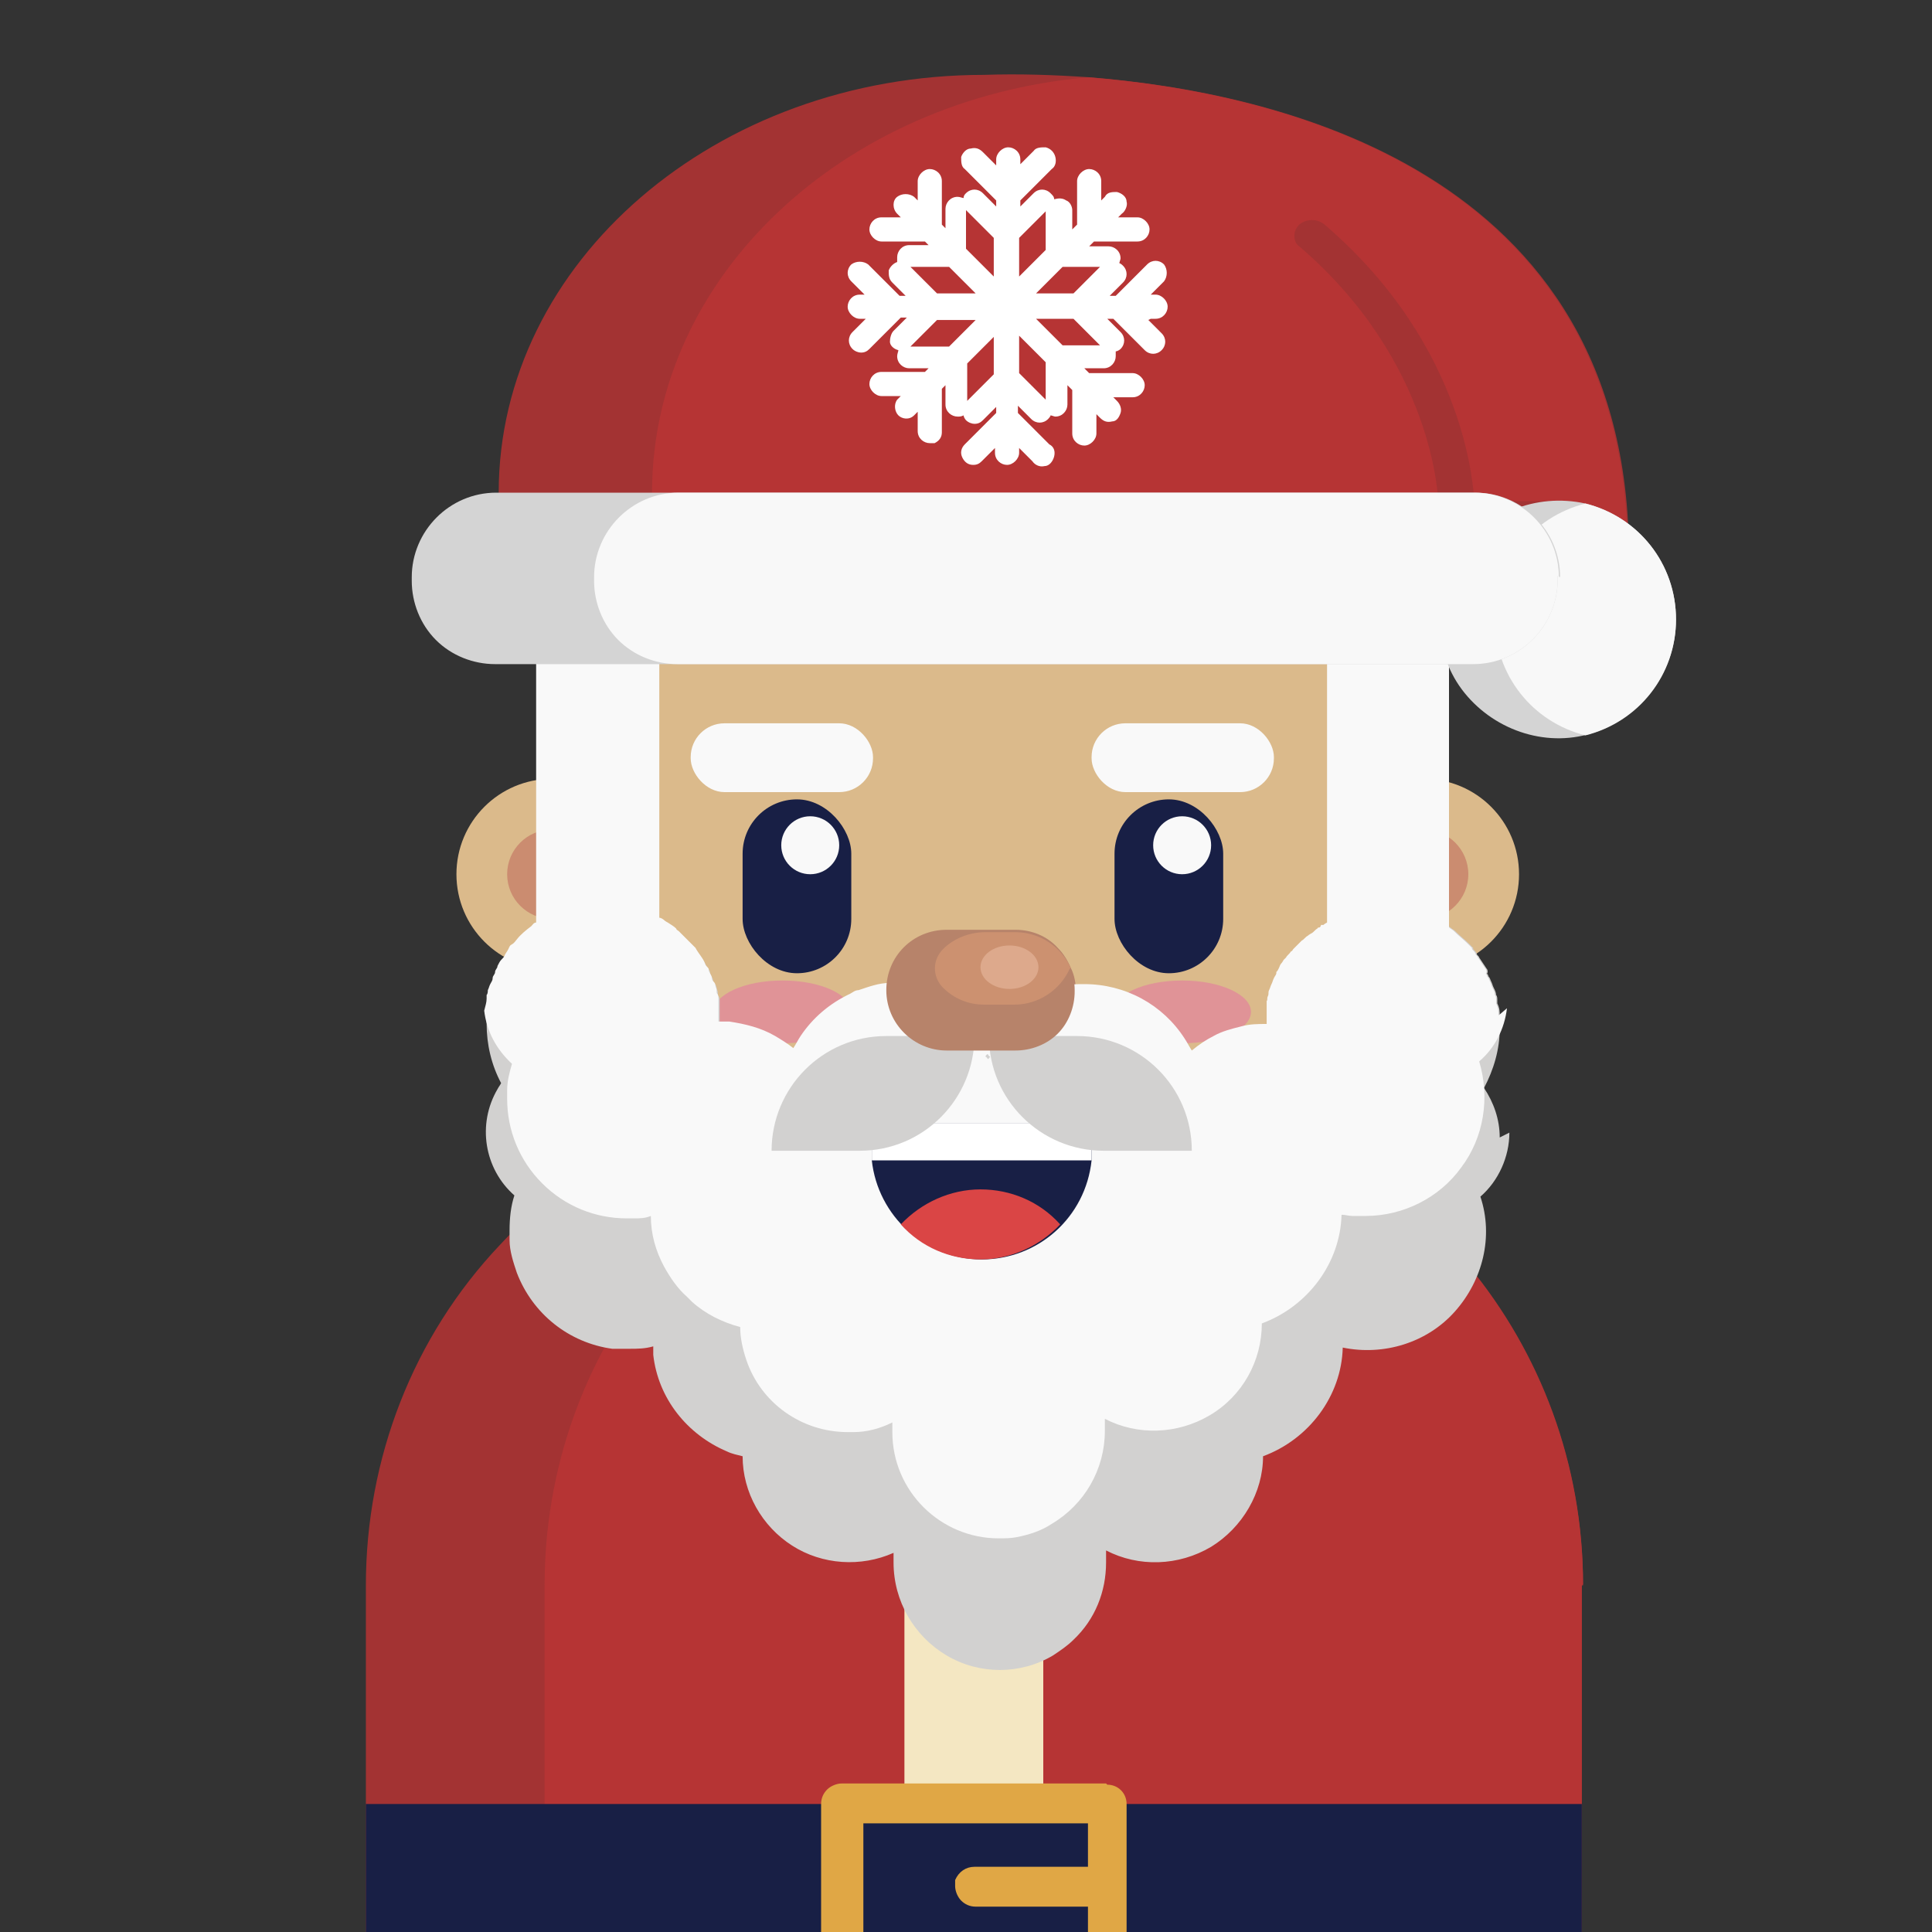<?xml version="1.0" encoding="UTF-8"?>
<svg id="Layer_1" xmlns="http://www.w3.org/2000/svg" version="1.1" viewBox="0 0 160 160">
  <rect x="0" y="0" width="160" height="160" fill="#333333" stroke="none"/>
  <!-- Generator: Adobe Illustrator 29.7.1, SVG Export Plug-In . SVG Version: 2.1.1 Build 8)  -->
  <defs>
    <style>
      .st0 {
        fill: #a33333;
      }

      .st1 {
        fill: #b63434;
      }

      .st2 {
        fill: #181f45;
      }

      .st3 {
        fill: #dda98c;
      }

      .st4 {
        fill: #d4d4d4;
      }

      .st5 {
        fill: #b7836a;
      }

      .st6 {
        fill: #cc9170;
      }

      .st7 {
        fill: #fff;
      }

      .st8 {
        fill: #f9f9f9;
      }

      .st9 {
        fill: #f8f8f8;
      }

      .st10 {
        fill: #cb8c70;
      }

      .st11 {
        fill: #da4545;
      }

      .st12 {
        fill: #e09397;
      }

      .st13 {
        fill: #d2d1d0;
      }

      .st14 {
        fill: #f4e7c2;
      }

      .st15 {
        fill: #e0a745;
      }

      .st16 {
        fill: #dbba8b;
      }
    </style>
  </defs>
  <g id="Avatars">
    <g id="Artboard">
      <g id="Other">
        <g id="Christmas_22">
          <g id="Icons">
            <path id="Path" class="st0" d="M131,131.3v32.6c-13.2,9.1-28.6,14.4-44.6,15.2-1.6,0-3.3.1-4.9.1s-4.4,0-6.6-.2c-15.8-1.2-31.1-6.7-44-15.8h-.6v-31.9c0-10.5,3.9-20.6,11.1-28.2,6.3-6.8,14.8-11.3,24-12.7,2.1-.3,4.2-.5,6.4-.5h17.8c2.6,0,5.3.2,7.9.7,19.5,3.8,33.6,20.8,33.6,40.7h0Z"/>
            <path id="Path-2" class="st1" d="M131,131.3v32.6c-13.2,9.1-28.6,14.4-44.6,15.2-1.6,0-3.3.1-4.9.1s-4.4,0-6.6-.2c-10.3-.8-20.4-3.3-29.8-7.6v-40.1c0-9.5,3.2-18.7,9.2-26,.5-.7,1.1-1.3,1.7-1.9,6.2-6.8,14.4-11.3,23.5-12.9,1.1-.2,2.3-.4,3.5-.5,1.2-.1,2.4-.2,3.6-.2h3c2.6,0,5.3.2,7.9.7,19.5,3.8,33.6,20.8,33.6,40.7h0Z"/>
            <circle id="Oval" class="st16" cx="45.7" cy="72.4" r="7.9"/>
            <circle id="Oval-2" class="st10" cx="45.7" cy="72.4" r="3.7"/>
            <circle id="Oval-3" class="st16" cx="117.9" cy="72.4" r="7.9"/>
            <circle id="Oval-4" class="st10" cx="117.9" cy="72.4" r="3.7"/>
            <path id="Path-9" class="st16" d="M48.3,41.3h66.9v43.3c0,7.1-2.8,13.8-7.8,18.8s-11.8,7.8-18.8,7.8h-13.7c-14.7,0-26.6-11.9-26.6-26.6v-43.3Z"/>
            <rect id="Rectangle" class="st2" x="61.5" y="66.2" width="9" height="14.4" rx="4.5" ry="4.5"/>
            <circle id="Oval-5" class="st8" cx="67.1" cy="70" r="2.4"/>
            <rect id="Rectangle-2" class="st2" x="92.3" y="66.2" width="9" height="14.4" rx="4.5" ry="4.5"/>
            <circle id="Oval-6" class="st8" cx="97.9" cy="70" r="2.4"/>
            <path id="Path-10" class="st14" d="M86.4,118.7v60.4c-1.6,0-3.3.1-4.9.1s-4.4,0-6.6-.2v-60.3s11.5,0,11.5,0Z"/>
            <path id="Path-11" class="st5" d="M89,82.1c0,1.3-.5,2.6-1.4,3.5-.9.9-2.2,1.4-3.5,1.4h-2.5c-1.3,0-2.6-.5-3.5-1.4s-1.4-2.2-1.4-3.5c0-1.3.5-2.6,1.4-3.5.9-.9,2.2-1.4,3.5-1.4h2.5c2,0,3.8,1.2,4.6,3,.3.6.4,1.3.4,1.9h0Z"/>
            <ellipse id="Oval-7" class="st12" cx="97.9" cy="83.8" rx="5.7" ry="2.6"/>
            <ellipse id="Oval-8" class="st12" cx="64.8" cy="83.8" rx="5.7" ry="2.6"/>
            <path id="Shape" class="st13" d="M124.2,94.2c0-1.5-.5-2.9-1.3-4.1.8-1.5,1.3-3.2,1.3-4.9,0-.4,0-.7,0-1.1,0-.3,0-.6-.2-1,0,0,0-.2,0-.3s0-.3-.1-.4h0c0-.2-.1-.4-.2-.6s-.1-.3-.2-.5-.1-.3-.2-.4,0-.1-.1-.2,0-.1,0-.2,0-.2-.1-.3c-.2-.3-.4-.6-.6-.9,0-.1-.2-.2-.2-.3h0c0-.1-.2-.3-.3-.4,0,0,0,0,0-.1-.1-.1-.2-.2-.3-.3-.4-.4-.8-.7-1.2-1.1-.1-.1-.3-.2-.4-.3-1.1-.7-2.3-1.2-3.6-1.4h0c-.3,0-.5,0-.8-.1-.3,0-.6,0-1,0-1.1,0-2.3.2-3.3.6h0c-.5.2-1,.4-1.4.7,0,0-.2.1-.3.2h-.2c0,.1-.1.2-.1.2,0,0-.2,0-.2.1-.2.1-.3.3-.5.4,0,0-.2.1-.3.2-.2.1-.3.3-.5.4,0,0-.1.1-.2.2-.2.2-.3.3-.5.5,0,0-.1.2-.2.2-.1.2-.3.3-.4.5l-.2.2c0,0-.1.2-.2.3s-.1.2-.2.4-.1.2-.2.3c0,0,0,0,0,.1,0,.1-.1.2-.2.4s-.1.3-.2.5-.1.3-.2.5,0,.3-.1.5,0,.3-.1.4c0,0,0,0,0,0,0,.1,0,.3,0,.4s0,.3,0,.5v.2c0,.1,0,.2,0,.3s0,.3,0,.5c-.7,0-1.4,0-2.1.2-.8.2-1.6.4-2.3.8-.6.3-1.2.7-1.8,1.2-.2-.3-.4-.7-.6-1-1.8-2.8-4.9-4.5-8.3-4.5h-.4c-.6,0-1.3.1-1.9.2h0c-.9.2-1.8.6-2.6,1-1,.6-1.9,1.3-2.7,2.2-1.3-1.6-3.1-2.7-5.2-3.2h0c-.8-.2-1.6-.3-2.4-.3-.3,0-.6,0-.9,0h0c-.9,0-1.7.3-2.6.6-.3,0-.5.2-.7.3-1.7.8-3.1,2-4.1,3.5-.2.3-.4.7-.6,1-.5-.4-1-.7-1.5-1-1.2-.7-2.5-1-3.8-1.2-.3,0-.6,0-.9,0v-.5c0-.2,0-.2,0-.3s0-.2,0-.2c0-.2,0-.3,0-.5,0-.1,0-.3,0-.4,0,0,0,0,0,0,0-.1,0-.3-.1-.4s0-.3-.1-.5,0-.3-.2-.5-.1-.3-.2-.5-.1-.2-.2-.4c0,0,0,0,0-.1,0-.1-.1-.2-.2-.3s-.1-.2-.2-.4c-.2-.4-.5-.7-.7-1.1l-.2-.2c-.2-.2-.3-.3-.5-.5l-.2-.2c-.2-.2-.3-.3-.5-.5,0,0-.2-.1-.2-.2-.2-.2-.4-.3-.7-.5,0,0-.2-.1-.3-.2s-.3-.2-.4-.2c-.5-.3-.9-.5-1.4-.7-1.1-.4-2.2-.6-3.4-.6-.3,0-.6,0-1,0-.2,0-.5,0-.7.1h0c-.7.1-1.3.3-1.9.5-.6.2-1.2.5-1.7.9-.2,0-.3.2-.4.3-.4.3-.9.7-1.2,1.1-.1.1-.2.3-.4.4s-.2.2-.3.4h0c-.1.2-.2.3-.3.5h0c0,.1-.2.3-.3.4s-.2.3-.3.5h0c0,.2-.2.3-.2.5s-.2.3-.2.5-.1.3-.2.5-.1.3-.2.5c0,0,0,0,0,0,0,.1,0,.3-.1.4,0,0,0,.2,0,.3,0,.3-.1.6-.2,1,0,.4,0,.7,0,1.1,0,1.7.4,3.4,1.2,4.9-.1.2-.2.3-.3.5-1.7,2.9-1.1,6.6,1.4,8.8-.3.9-.4,1.9-.4,2.9,0,.3,0,.5,0,.8,0,.9.3,1.8.6,2.7,1.3,3.4,4.3,5.8,7.9,6.3.5,0,.9,0,1.4,0,.7,0,1.3,0,2-.2,0,.2,0,.5,0,.7.4,3.6,2.8,6.6,6.1,8,.4.2.9.3,1.3.4,0,3,1.6,5.8,4.1,7.4,2.5,1.6,5.7,1.8,8.4.6,0,.3,0,.5,0,.8,0,3.2,1.7,6.1,4.4,7.7s6.1,1.6,8.8,0c.6-.4,1.2-.8,1.7-1.3,1.8-1.7,2.7-4,2.7-6.4,0-.3,0-.7,0-1,2.7,1.4,6,1.3,8.7-.3,2.6-1.6,4.3-4.5,4.3-7.5h0c3.8-1.4,6.5-5,6.6-9,3.4.7,7-.4,9.3-3s3.2-6.2,2.1-9.5c1.5-1.3,2.4-3.3,2.4-5.3ZM81.6,98.4c0,0,.1-.2.2-.2,0,0,.1.2.2.2,0,0-.1.1-.2.2h0s0,0,0,0c0,0-.1-.1-.2-.2Z"/>
            <path id="Shape-2" class="st8" d="M124.1,84.1c0-.3,0-.6-.2-1,0,0,0-.2,0-.3s0-.3-.1-.4h0c0-.2-.1-.4-.2-.6s-.1-.3-.2-.5-.1-.3-.2-.4,0-.1-.1-.2,0-.1,0-.2,0-.2-.1-.3c-.2-.3-.4-.6-.6-.9,0-.1-.2-.2-.2-.3h0c0-.1-.2-.3-.3-.4,0,0,0,0,0-.1-.1-.1-.2-.2-.3-.3-.4-.4-.8-.7-1.2-1.1-.1-.1-.3-.2-.4-.3v-23.6h-10.1v23.2c0,0-.2.1-.3.2h-.2c0,.1-.1.2-.1.2,0,0-.2,0-.2.1-.2.1-.3.3-.5.4,0,0-.2.1-.3.2-.2.1-.3.3-.5.4,0,0-.1.1-.2.2-.2.2-.3.3-.5.5,0,0-.1.2-.2.2-.1.2-.3.3-.4.5l-.2.2c0,0-.1.2-.2.3s-.1.2-.2.4-.1.2-.2.3c0,0,0,0,0,.1,0,.1-.1.2-.2.4s-.1.3-.2.5-.1.3-.2.5,0,.3-.1.5,0,.3-.1.4c0,0,0,0,0,0,0,.1,0,.3,0,.4s0,.3,0,.5v.2c0,.1,0,.2,0,.3s0,.3,0,.5c-.7,0-1.4,0-2.1.2-.8.2-1.6.4-2.3.8-.6.3-1.2.7-1.8,1.2-.2-.3-.4-.7-.6-1-1.8-2.8-4.9-4.5-8.3-4.5h-.4c-.6,0-1.3.1-1.9.2h0c-.9.2-1.8.6-2.6,1-1,.6-1.9,1.3-2.7,2.2-1.3-1.6-3.1-2.7-5.2-3.2h0c-.8-.2-1.6-.3-2.4-.3-.3,0-.6,0-.9,0h0c-.9,0-1.7.3-2.6.6-.3,0-.5.2-.7.3-1.7.8-3.1,2-4.1,3.5-.2.3-.4.7-.6,1-.5-.4-1-.7-1.5-1-1.2-.7-2.5-1-3.8-1.2-.3,0-.6,0-.9,0v-.5c0-.2,0-.2,0-.3s0-.2,0-.2c0-.2,0-.3,0-.5,0-.1,0-.3,0-.4,0,0,0,0,0,0,0-.1,0-.3-.1-.4s0-.3-.1-.5,0-.3-.2-.5-.1-.3-.2-.5-.1-.2-.2-.4c0,0,0,0,0-.1,0-.1-.1-.2-.2-.3s-.1-.2-.2-.4c-.2-.4-.5-.7-.7-1.1l-.2-.2c-.2-.2-.3-.3-.5-.5l-.2-.2c-.2-.2-.3-.3-.5-.5,0,0-.2-.1-.2-.2-.2-.2-.4-.3-.7-.5,0,0-.2-.1-.3-.2s-.3-.2-.4-.2v-23.2h-10.2v23.6c-.2,0-.3.2-.4.3-.4.3-.9.7-1.2,1.1-.1.1-.2.3-.4.4s-.2.2-.3.4h0c-.1.2-.2.3-.3.5h0c0,.1-.2.3-.3.4s-.2.3-.3.5h0c0,.2-.2.3-.2.5s-.2.3-.2.5-.1.3-.2.5-.1.3-.2.5c0,0,0,0,0,0,0,.1,0,.3-.1.4,0,0,0,.2,0,.3,0,.3-.1.6-.2,1,.2,1.7,1,3.2,2.3,4.4-.2.7-.4,1.4-.4,2.2,0,.2,0,.5,0,.7,0,2.6,1,5.1,2.9,7,1.9,1.9,4.4,2.9,7,2.9.2,0,.4,0,.6,0h0c.5,0,.9,0,1.4-.2,0,1.5.4,2.9,1.1,4.2.5.9,1.1,1.8,1.9,2.5.1.1.3.3.4.4,1.1,1,2.5,1.7,4,2.1,0,.9.2,1.8.5,2.7,1.2,3.6,4.6,6,8.4,6h.5c1.1,0,2.2-.3,3.2-.8,0,.3,0,.5,0,.8,0,4.9,4,8.8,8.8,8.8.5,0,1,0,1.5-.1,1-.2,2-.5,2.9-1.1h0c2.7-1.6,4.4-4.5,4.4-7.7,0-.3,0-.7,0-1,2.7,1.4,6,1.3,8.7-.3s4.3-4.5,4.3-7.6h0c3.8-1.4,6.5-5,6.6-9,.3,0,.6.1.9.1h0c.4,0,.7,0,1.1,0,3.1,0,6.1-1.5,7.9-4,1.9-2.5,2.4-5.8,1.5-8.8,1.3-1.1,2.1-2.7,2.3-4.4h0ZM82,87.5c0,0-.1.2-.2.2,0,0-.1-.2-.2-.2,0,0,.1-.2.2-.2,0,0,.1.2.2.2h0Z"/>
            <rect id="Rectangle-3" class="st8" x="57.2" y="59.9" width="15.1" height="5.7" rx="2.8" ry="2.8"/>
            <rect id="Rectangle-4" class="st8" x="90.4" y="59.9" width="15.1" height="5.7" rx="2.8" ry="2.8"/>
            <path id="Path-12" class="st2" d="M90.4,93v2.2c0,.3,0,.6,0,.9-.5,4.7-4.4,8.2-9.1,8.2s-8.6-3.6-9.1-8.2c0-.3,0-.6,0-.9v-2.2h18.3Z"/>
            <path id="Path-13" class="st11" d="M87.8,101.4c-1.7,1.8-4.1,2.9-6.6,2.9s-4.9-1-6.6-2.9c1.7-1.8,4.1-2.9,6.6-2.9s4.9,1,6.6,2.9h0Z"/>
            <path id="Path-14" class="st7" d="M90.4,93v2.2c0,.3,0,.6,0,.9h-18.2c0-.3,0-.6,0-.9v-2.2h18.3Z"/>
            <path id="Path-15" class="st13" d="M73.4,85.8h7.3c0,5.2-4.2,9.5-9.5,9.5h-7.3c0-5.2,4.2-9.5,9.5-9.5h0Z"/>
            <path id="Path-16" class="st13" d="M98.7,95.3h-7.3c-5.2,0-9.5-4.2-9.5-9.5h7.3c5.2,0,9.5,4.2,9.5,9.5h0Z"/>
            <path id="Path-17" class="st5" d="M89,82.1c0,1.3-.5,2.6-1.4,3.5-.9.9-2.2,1.4-3.5,1.4h-5.7c-2.7,0-5-2.2-5-5s2.2-5,5-5h5.7c1.3,0,2.6.5,3.5,1.5.9.9,1.4,2.2,1.4,3.5Z"/>
            <path id="Path-18" class="st6" d="M88.6,80.2c-.8,1.8-2.6,3-4.6,3h-2.5c-1.3,0-2.5-.5-3.4-1.4-.9-.9-.9-2.3,0-3.2h0c.9-.9,2.2-1.4,3.5-1.4h2.5c2,0,3.8,1.2,4.6,3h0Z"/>
            <ellipse id="Oval-9" class="st3" cx="83.6" cy="80.1" rx="2.4" ry="1.8"/>
            <circle id="Oval-10" class="st2" cx="80.7" cy="159.8" r="4.4"/>
            <rect id="Rectangle-5" class="st2" x="30.3" y="149.4" width="100.7" height="13.8"/>
            <path id="Shape-3" class="st15" d="M91.6,147.7h-21.9c-.4,0-.9.2-1.2.5s-.5.7-.5,1.2v13.8c0,.4.2.9.5,1.2.3.3.7.5,1.2.5h21.9c.4,0,.9-.2,1.2-.5.3-.3.5-.7.5-1.2v-13.8c0-.9-.7-1.6-1.6-1.6ZM80.7,154.6c-.7,0-1.3.4-1.6,1.1,0,.2,0,.4,0,.5,0,.4.2.9.5,1.2.3.3.7.5,1.2.5h9.3v3.6h-18.6v-10.5h18.6v3.6h-9.3Z"/>
            <path id="Path-19" class="st0" d="M134.9,46h-13.1l-4.6-4.5H41.3v-.7c0-19.1,18-34.6,40.2-34.6,2.9-.1,5.8,0,8.7.2h0c15.1,1.2,44.7,7.5,44.7,39.6Z"/>
            <path id="Path-20" class="st1" d="M134.9,46h-.3l-4.6-4.5H54v-.7c0-17.9,15.8-32.6,36.1-34.4h0c15.1,1.2,44.7,7.5,44.7,39.6Z"/>
            <path id="Path-21" class="st4" d="M138.8,51.3c0,4.2-2.7,7.9-6.6,9.3s-8.3,0-10.9-3.2-2.8-7.9-.6-11.4c2.3-3.5,6.5-5.2,10.6-4.3,4.4,1.1,7.5,5,7.5,9.6Z"/>
            <path id="Path-22" class="st9" d="M138.8,51.3c0,4.6-3.1,8.5-7.5,9.6-4.4-1.1-7.5-5-7.5-9.6s3.1-8.5,7.5-9.6c4.4,1.1,7.5,5,7.5,9.6Z"/>
            <path id="Path-23" class="st0" d="M120.6,42.7c-.8,0-1.4-.6-1.5-1.2,0-.1-.3-11.5-11.5-21.1-.3-.2-.4-.5-.4-.9s.2-.7.4-.9c.6-.5,1.5-.5,2.1,0,12,10.3,12.3,22.3,12.4,22.8,0,.7-.6,1.3-1.4,1.3,0,0,0,0,0,0Z"/>
            <path id="Path-24" class="st4" d="M129,47.7v.3c0,3.8-3.1,7-7,7H41c-1.8,0-3.6-.7-4.9-2s-2-3.1-2-4.9v-.3c0-3.8,3.1-7,7-7h81.1c3.8,0,7,3.1,7,7Z"/>
            <path id="Path-25" class="st9" d="M129,47.7v.3c0,3.8-3.1,7-7,7H56.1c-1.8,0-3.6-.7-4.9-2s-2-3.1-2-4.9v-.3c0-3.8,3.1-7,7-7h65.9c3.8,0,7,3.1,7,7h0Z"/>
            <path id="Shape-4" class="st7" d="M95.3,26.4h.4c.6,0,1-.5,1-1s-.5-1-1-1h-.4l1.1-1.1c.3-.4.3-1,0-1.4-.4-.4-1-.4-1.4,0l-2.6,2.6h-.5l1.1-1.1c.4-.4.4-1,0-1.4,0,0-.2-.2-.3-.2,0-.1.1-.3.1-.4,0-.6-.5-1-1-1h-1.6l.4-.4h3.6c.6,0,1-.5,1-1s-.5-1-1-1h-1.6l.3-.3c.3-.2.5-.7.4-1,0-.4-.4-.7-.8-.8-.4,0-.8,0-1,.4l-.3.3v-1.6c0-.6-.5-1-1-1s-1,.5-1,1v3.6l-.4.4v-1.6c0-.3-.2-.7-.5-.8-.3-.2-.6-.2-1-.1,0-.2-.1-.3-.3-.5-.4-.4-1-.4-1.4,0l-1.1,1.1v-.5l2.6-2.6c.3-.2.4-.6.3-1s-.4-.7-.8-.8c-.4,0-.8,0-1,.3l-1.1,1.1v-.4c0-.6-.5-1-1-1s-1,.5-1,1v.5l-1.1-1.1c-.3-.3-.6-.4-1-.3-.4,0-.7.4-.8.7,0,.4,0,.8.3,1l2.6,2.6v.5l-1.1-1.1c-.4-.4-1-.4-1.4,0-.1.1-.2.2-.2.4-.1,0-.3-.1-.5-.1-.6,0-1,.5-1,1v1.6l-.3-.3v-3.6c0-.6-.5-1-1-1s-1,.5-1,1v1.6l-.3-.3c-.4-.3-1-.3-1.4,0s-.4,1,0,1.4l.3.3h-1.6c-.6,0-1,.5-1,1s.5,1,1,1h3.6l.3.3h-1.6c-.6,0-1,.5-1,1,0,.2,0,.3,0,.4-.3.1-.6.4-.7.7,0,.4,0,.7.3,1l1.1,1.1h-.5l-2.6-2.6c-.4-.3-1-.3-1.4,0-.4.4-.4,1,0,1.4l1.1,1.1h-.4c-.6,0-1,.5-1,1s.5,1,1,1h.5l-1.1,1.1c-.4.4-.4,1,0,1.4.2.2.5.3.7.3.3,0,.5-.1.7-.3l2.6-2.6h.5l-1.1,1.1c-.2.2-.3.6-.3.9s.3.6.7.7c0,.1-.1.3-.1.5,0,.6.5,1,1,1h1.6l-.3.3h-3.6c-.6,0-1,.5-1,1s.5,1,1,1h1.6l-.3.3c-.3.4-.2,1,.1,1.3s.9.4,1.3,0l.3-.3v1.6c0,.6.5,1,1,1,.1,0,.3,0,.4,0,.4-.2.6-.5.6-.9v-3.6l.3-.3v1.6c0,.6.5,1,1,1,.2,0,.3,0,.5-.1,0,.1.1.3.2.4.2.2.5.3.7.3.3,0,.5-.1.7-.3l1.1-1.1v.5l-2.6,2.6c-.3.3-.4.7-.2,1.1s.5.6.9.6c.3,0,.5-.1.7-.3l1.1-1.1v.4c0,.6.5,1,1,1s1-.5,1-1v-.4l1.1,1.1c.2.3.6.5,1,.4.4,0,.7-.4.8-.8s0-.8-.4-1l-2.6-2.6v-.6l1.1,1.1c.4.4,1,.4,1.4,0,0,0,.2-.2.2-.3.1,0,.3.1.4.1.6,0,1-.5,1-1v-1.6l.4.4v3.6c0,.6.5,1,1,1s1-.5,1-1v-1.6l.3.3c.3.3.6.4,1,.3.4,0,.6-.4.7-.7s0-.7-.3-1l-.3-.3h1.6c.6,0,1-.5,1-1s-.5-1-1-1h-3.6l-.4-.4h1.6c.6,0,1-.5,1-1,0-.1,0-.3,0-.4.1,0,.3-.1.4-.2.4-.4.4-1,0-1.4l-1.1-1.1h.5l2.6,2.6c.4.4,1,.4,1.4,0,.4-.4.4-1,0-1.4,0,0-1.1-1.1-1.1-1.1ZM78.6,22.1l2.2,2.2h-3.2l-.6-.6-1.6-1.6s3.2,0,3.2,0ZM78.6,28.7h-3.2l1.6-1.6.6-.6h3.2l-2.3,2.3ZM82.3,31l-2.2,2.2v-3.1l2.2-2.2v3.1ZM82.3,22.9l-2.3-2.3v-3.2l2.3,2.3v3.2ZM88,22.1h3.1l-2.2,2.2h-3.1l2.2-2.2ZM84.4,19.7l2.2-2.2v3.2l-2.2,2.2s0-3.2,0-3.2ZM86.6,33.1l-2.2-2.2v-3.1l2.2,2.2v3.1ZM88,28.6l-2.2-2.2h3.1l2.2,2.2h-3.1Z"/>
          </g>
        </g>
      </g>
    </g>
  </g>
</svg>